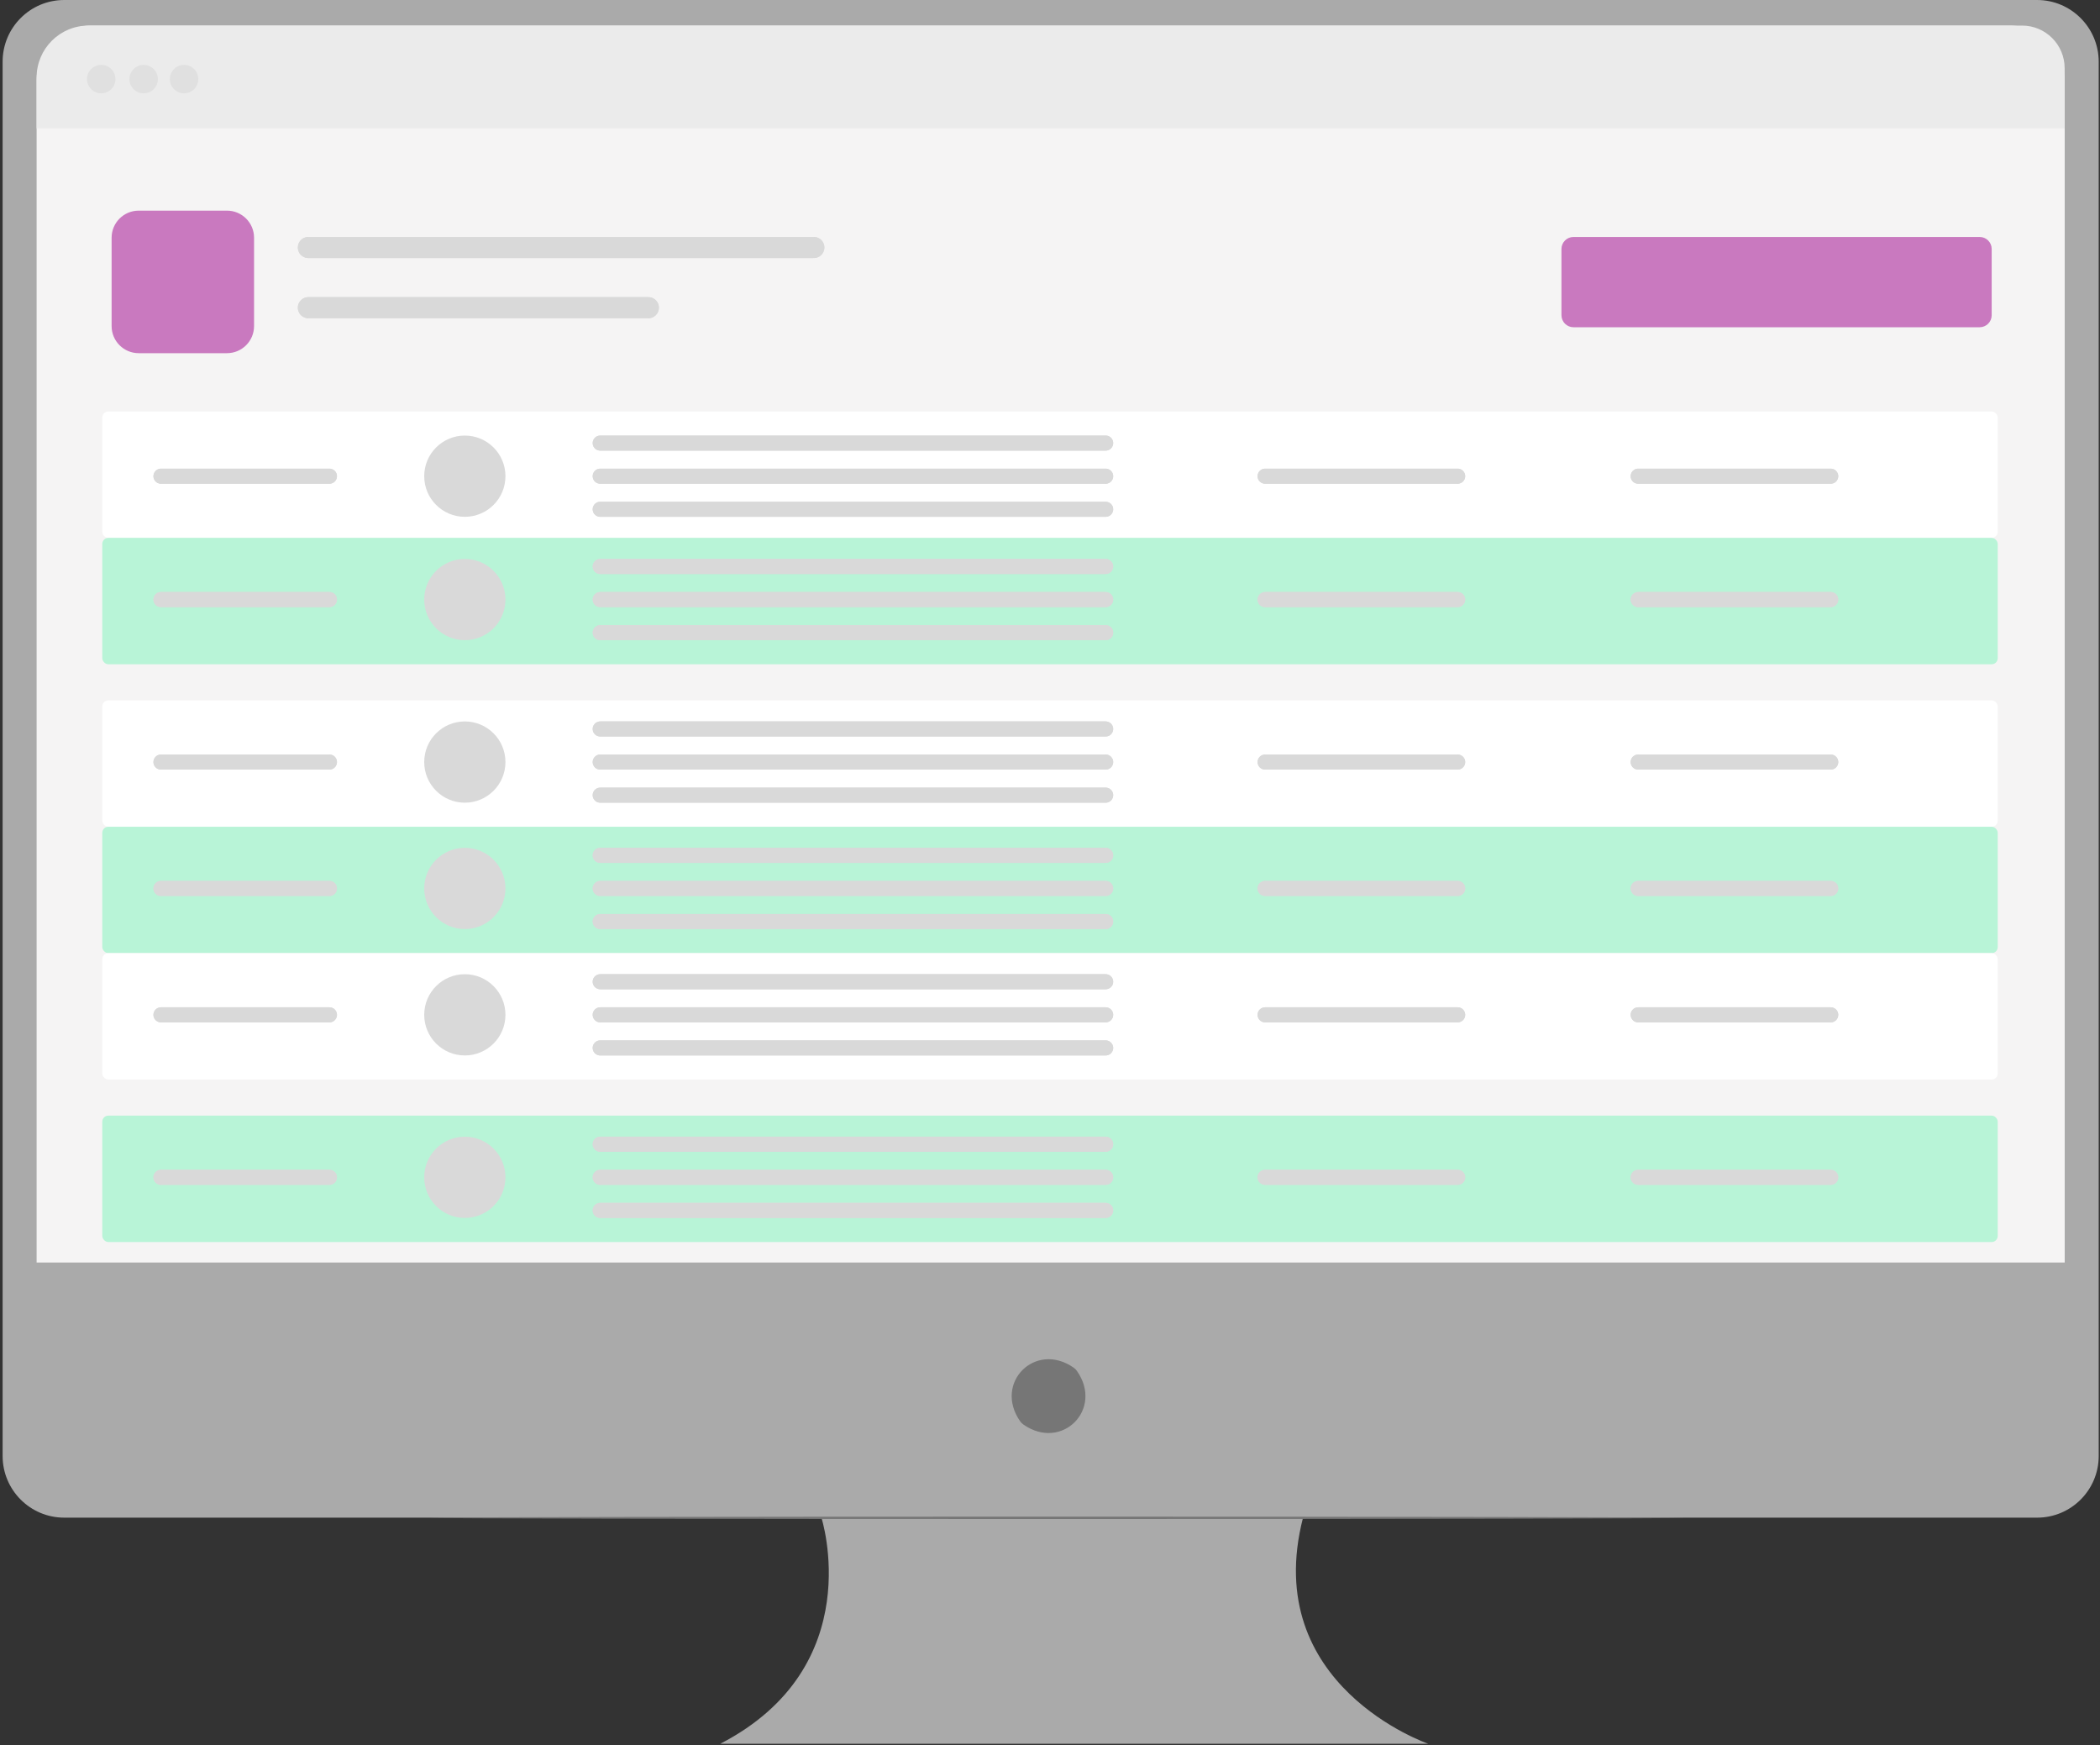 <?xml version="1.0" encoding="UTF-8"?> <svg xmlns="http://www.w3.org/2000/svg" width="698" height="580" viewBox="0 0 698 580" fill="none"><rect x="0" y="0" width="698" height="580" fill="#333333" stroke="none"/> <path d="M677.079 0H21.344C10.044 0 0.872 9.176 0.872 20.482V483.862C0.872 495.168 10.044 504.345 21.344 504.345H273.02C273.02 504.345 289.028 553.863 239.401 579.489H474.729C474.729 579.489 418.699 560.27 433.107 504.345H677.098C688.398 504.345 697.57 495.168 697.57 483.862V20.482C697.551 9.176 688.379 0 677.079 0Z" fill="#AAAAAA"></path> <path d="M357.96 455.598C366.888 468.355 352.913 482.317 340.162 473.405C339.748 473.103 339.353 472.726 339.07 472.312C330.181 459.555 344.118 445.611 356.868 454.505C357.301 454.807 357.678 455.184 357.96 455.598Z" fill="#767676"></path> <path d="M686.25 419.571H12.172V26.776C12.172 16.676 20.346 8.498 30.441 8.498H668C678.095 8.498 686.269 16.676 686.269 26.776V419.571H686.25Z" fill="#F5F4F4"></path> <path d="M686.25 42.66H12.172V25.739C12.172 16.205 19.894 8.498 29.405 8.498H672.088C679.904 8.498 686.25 14.829 686.25 22.668V42.66Z" fill="#EBEBEB"></path> <path d="M33.643 31.016C36.254 31.016 38.37 28.898 38.37 26.286C38.37 23.674 36.254 21.557 33.643 21.557C31.032 21.557 28.916 23.674 28.916 26.286C28.916 28.898 31.032 31.016 33.643 31.016Z" fill="#E0E0E0"></path> <path d="M47.749 31.016C50.36 31.016 52.477 28.898 52.477 26.286C52.477 23.674 50.36 21.557 47.749 21.557C45.139 21.557 43.022 23.674 43.022 26.286C43.022 28.898 45.139 31.016 47.749 31.016Z" fill="#E0E0E0"></path> <path d="M61.178 31.016C63.789 31.016 65.905 28.898 65.905 26.286C65.905 23.674 63.789 21.557 61.178 21.557C58.567 21.557 56.451 23.674 56.451 26.286C56.451 28.898 58.567 31.016 61.178 31.016Z" fill="#E0E0E0"></path> <path d="M559.839 504.402C559.839 504.628 466.536 504.798 351.443 504.798C236.332 504.798 143.029 504.628 143.029 504.402C143.029 504.176 236.313 504.006 351.443 504.006C466.536 504.006 559.839 504.195 559.839 504.402Z" fill="#767676"></path> <path d="M75.444 70H46.099C41.128 70 37.099 74.03 37.099 79V108.366C37.099 113.337 41.128 117.366 46.099 117.366H75.444C80.414 117.366 84.444 113.337 84.444 108.366V79C84.444 74.03 80.414 70 75.444 70Z" fill="#C979BF"></path> <path d="M658 78.748H523C520.791 78.748 519 80.539 519 82.748V104.748C519 106.957 520.791 108.748 523 108.748H658C660.209 108.748 662 106.957 662 104.748V82.748C662 80.539 660.209 78.748 658 78.748Z" fill="#C979BF"></path> <line x1="102.5" y1="82.248" x2="270.5" y2="82.248" stroke="#D9D9D9" stroke-width="7" stroke-linecap="round"></line> <line x1="102.5" y1="82.248" x2="270.5" y2="82.248" stroke="#D9D9D9" stroke-width="7" stroke-linecap="round"></line> <line x1="102.5" y1="102.248" x2="215.5" y2="102.248" stroke="#D9D9D9" stroke-width="7" stroke-linecap="round"></line> <line x1="102.5" y1="102.248" x2="215.5" y2="102.248" stroke="#D9D9D9" stroke-width="7" stroke-linecap="round"></line> <rect x="34" y="136.748" width="630" height="42" rx="2" fill="white"></rect> <rect x="34" y="232.748" width="630" height="42" rx="2" fill="white"></rect> <rect x="34" y="178.748" width="630" height="42" rx="2" fill="#B8F4D7"></rect> <rect x="34" y="370.748" width="630" height="42" rx="2" fill="#B8F4D7"></rect> <rect x="34" y="274.748" width="630" height="42" rx="2" fill="#B8F4D7"></rect> <rect x="34" y="316.748" width="630" height="42" rx="2" fill="white"></rect> <line x1="53.5" y1="158.248" x2="109.5" y2="158.248" stroke="#D9D9D9" stroke-width="5" stroke-linecap="round"></line> <line x1="53.5" y1="158.248" x2="109.5" y2="158.248" stroke="#D9D9D9" stroke-width="5" stroke-linecap="round"></line> <line x1="420.5" y1="158.248" x2="484.5" y2="158.248" stroke="#D9D9D9" stroke-width="5" stroke-linecap="round"></line> <line x1="420.5" y1="158.248" x2="484.5" y2="158.248" stroke="#D9D9D9" stroke-width="5" stroke-linecap="round"></line> <line x1="544.5" y1="158.248" x2="608.5" y2="158.248" stroke="#D9D9D9" stroke-width="5" stroke-linecap="round"></line> <line x1="544.5" y1="158.248" x2="608.5" y2="158.248" stroke="#D9D9D9" stroke-width="5" stroke-linecap="round"></line> <line x1="199.5" y1="147.248" x2="367.5" y2="147.248" stroke="#D9D9D9" stroke-width="5" stroke-linecap="round"></line> <line x1="199.5" y1="147.248" x2="367.5" y2="147.248" stroke="#D9D9D9" stroke-width="5" stroke-linecap="round"></line> <line x1="199.5" y1="158.248" x2="367.5" y2="158.248" stroke="#D9D9D9" stroke-width="5" stroke-linecap="round"></line> <line x1="199.5" y1="158.248" x2="367.5" y2="158.248" stroke="#D9D9D9" stroke-width="5" stroke-linecap="round"></line> <line x1="199.5" y1="169.248" x2="367.5" y2="169.248" stroke="#D9D9D9" stroke-width="5" stroke-linecap="round"></line> <line x1="199.5" y1="169.248" x2="367.5" y2="169.248" stroke="#D9D9D9" stroke-width="5" stroke-linecap="round"></line> <circle cx="154.5" cy="158.248" r="13.5" fill="#D9D9D9"></circle> <line x1="53.5" y1="199.248" x2="109.5" y2="199.248" stroke="#D9D9D9" stroke-width="5" stroke-linecap="round"></line> <line x1="53.5" y1="199.248" x2="109.5" y2="199.248" stroke="#D9D9D9" stroke-width="5" stroke-linecap="round"></line> <line x1="420.5" y1="199.248" x2="484.5" y2="199.248" stroke="#D9D9D9" stroke-width="5" stroke-linecap="round"></line> <line x1="420.5" y1="199.248" x2="484.5" y2="199.248" stroke="#D9D9D9" stroke-width="5" stroke-linecap="round"></line> <line x1="544.5" y1="199.248" x2="608.5" y2="199.248" stroke="#D9D9D9" stroke-width="5" stroke-linecap="round"></line> <line x1="544.5" y1="199.248" x2="608.5" y2="199.248" stroke="#D9D9D9" stroke-width="5" stroke-linecap="round"></line> <line x1="199.5" y1="188.248" x2="367.5" y2="188.248" stroke="#D9D9D9" stroke-width="5" stroke-linecap="round"></line> <line x1="199.5" y1="188.248" x2="367.5" y2="188.248" stroke="#D9D9D9" stroke-width="5" stroke-linecap="round"></line> <line x1="199.5" y1="199.248" x2="367.5" y2="199.248" stroke="#D9D9D9" stroke-width="5" stroke-linecap="round"></line> <line x1="199.5" y1="199.248" x2="367.5" y2="199.248" stroke="#D9D9D9" stroke-width="5" stroke-linecap="round"></line> <line x1="199.5" y1="210.248" x2="367.5" y2="210.248" stroke="#D9D9D9" stroke-width="5" stroke-linecap="round"></line> <line x1="199.5" y1="210.248" x2="367.5" y2="210.248" stroke="#D9D9D9" stroke-width="5" stroke-linecap="round"></line> <circle cx="154.5" cy="199.248" r="13.5" fill="#D9D9D9"></circle> <line x1="53.5" y1="253.248" x2="109.5" y2="253.248" stroke="#D9D9D9" stroke-width="5" stroke-linecap="round"></line> <line x1="53.5" y1="253.248" x2="109.5" y2="253.248" stroke="#D9D9D9" stroke-width="5" stroke-linecap="round"></line> <line x1="420.5" y1="253.248" x2="484.5" y2="253.248" stroke="#D9D9D9" stroke-width="5" stroke-linecap="round"></line> <line x1="420.5" y1="253.248" x2="484.5" y2="253.248" stroke="#D9D9D9" stroke-width="5" stroke-linecap="round"></line> <line x1="544.5" y1="253.248" x2="608.5" y2="253.248" stroke="#D9D9D9" stroke-width="5" stroke-linecap="round"></line> <line x1="544.5" y1="253.248" x2="608.5" y2="253.248" stroke="#D9D9D9" stroke-width="5" stroke-linecap="round"></line> <line x1="199.5" y1="242.248" x2="367.5" y2="242.248" stroke="#D9D9D9" stroke-width="5" stroke-linecap="round"></line> <line x1="199.5" y1="242.248" x2="367.5" y2="242.248" stroke="#D9D9D9" stroke-width="5" stroke-linecap="round"></line> <line x1="199.5" y1="253.248" x2="367.5" y2="253.248" stroke="#D9D9D9" stroke-width="5" stroke-linecap="round"></line> <line x1="199.5" y1="253.248" x2="367.5" y2="253.248" stroke="#D9D9D9" stroke-width="5" stroke-linecap="round"></line> <line x1="199.5" y1="264.248" x2="367.5" y2="264.248" stroke="#D9D9D9" stroke-width="5" stroke-linecap="round"></line> <line x1="199.5" y1="264.248" x2="367.5" y2="264.248" stroke="#D9D9D9" stroke-width="5" stroke-linecap="round"></line> <circle cx="154.5" cy="253.248" r="13.5" fill="#D9D9D9"></circle> <line x1="53.5" y1="295.248" x2="109.5" y2="295.248" stroke="#D9D9D9" stroke-width="5" stroke-linecap="round"></line> <line x1="53.5" y1="295.248" x2="109.5" y2="295.248" stroke="#D9D9D9" stroke-width="5" stroke-linecap="round"></line> <line x1="420.5" y1="295.248" x2="484.5" y2="295.248" stroke="#D9D9D9" stroke-width="5" stroke-linecap="round"></line> <line x1="420.5" y1="295.248" x2="484.5" y2="295.248" stroke="#D9D9D9" stroke-width="5" stroke-linecap="round"></line> <line x1="544.5" y1="295.248" x2="608.5" y2="295.248" stroke="#D9D9D9" stroke-width="5" stroke-linecap="round"></line> <line x1="544.5" y1="295.248" x2="608.5" y2="295.248" stroke="#D9D9D9" stroke-width="5" stroke-linecap="round"></line> <line x1="199.5" y1="284.248" x2="367.5" y2="284.248" stroke="#D9D9D9" stroke-width="5" stroke-linecap="round"></line> <line x1="199.5" y1="284.248" x2="367.5" y2="284.248" stroke="#D9D9D9" stroke-width="5" stroke-linecap="round"></line> <line x1="199.5" y1="295.248" x2="367.5" y2="295.248" stroke="#D9D9D9" stroke-width="5" stroke-linecap="round"></line> <line x1="199.5" y1="295.248" x2="367.5" y2="295.248" stroke="#D9D9D9" stroke-width="5" stroke-linecap="round"></line> <line x1="199.5" y1="306.248" x2="367.5" y2="306.248" stroke="#D9D9D9" stroke-width="5" stroke-linecap="round"></line> <line x1="199.5" y1="306.248" x2="367.5" y2="306.248" stroke="#D9D9D9" stroke-width="5" stroke-linecap="round"></line> <circle cx="154.5" cy="295.248" r="13.5" fill="#D9D9D9"></circle> <line x1="53.5" y1="337.248" x2="109.5" y2="337.248" stroke="#D9D9D9" stroke-width="5" stroke-linecap="round"></line> <line x1="53.5" y1="337.248" x2="109.5" y2="337.248" stroke="#D9D9D9" stroke-width="5" stroke-linecap="round"></line> <line x1="420.5" y1="337.248" x2="484.5" y2="337.248" stroke="#D9D9D9" stroke-width="5" stroke-linecap="round"></line> <line x1="420.5" y1="337.248" x2="484.5" y2="337.248" stroke="#D9D9D9" stroke-width="5" stroke-linecap="round"></line> <line x1="544.5" y1="337.248" x2="608.5" y2="337.248" stroke="#D9D9D9" stroke-width="5" stroke-linecap="round"></line> <line x1="544.5" y1="337.248" x2="608.5" y2="337.248" stroke="#D9D9D9" stroke-width="5" stroke-linecap="round"></line> <line x1="199.5" y1="326.248" x2="367.5" y2="326.248" stroke="#D9D9D9" stroke-width="5" stroke-linecap="round"></line> <line x1="199.5" y1="326.248" x2="367.5" y2="326.248" stroke="#D9D9D9" stroke-width="5" stroke-linecap="round"></line> <line x1="199.5" y1="337.248" x2="367.5" y2="337.248" stroke="#D9D9D9" stroke-width="5" stroke-linecap="round"></line> <line x1="199.5" y1="337.248" x2="367.5" y2="337.248" stroke="#D9D9D9" stroke-width="5" stroke-linecap="round"></line> <line x1="199.5" y1="348.248" x2="367.5" y2="348.248" stroke="#D9D9D9" stroke-width="5" stroke-linecap="round"></line> <line x1="199.5" y1="348.248" x2="367.5" y2="348.248" stroke="#D9D9D9" stroke-width="5" stroke-linecap="round"></line> <circle cx="154.5" cy="337.248" r="13.5" fill="#D9D9D9"></circle> <line x1="53.5" y1="391.248" x2="109.5" y2="391.248" stroke="#D9D9D9" stroke-width="5" stroke-linecap="round"></line> <line x1="53.5" y1="391.248" x2="109.5" y2="391.248" stroke="#D9D9D9" stroke-width="5" stroke-linecap="round"></line> <line x1="420.5" y1="391.248" x2="484.5" y2="391.248" stroke="#D9D9D9" stroke-width="5" stroke-linecap="round"></line> <line x1="420.5" y1="391.248" x2="484.5" y2="391.248" stroke="#D9D9D9" stroke-width="5" stroke-linecap="round"></line> <line x1="544.5" y1="391.248" x2="608.5" y2="391.248" stroke="#D9D9D9" stroke-width="5" stroke-linecap="round"></line> <line x1="544.5" y1="391.248" x2="608.5" y2="391.248" stroke="#D9D9D9" stroke-width="5" stroke-linecap="round"></line> <line x1="199.5" y1="380.248" x2="367.5" y2="380.248" stroke="#D9D9D9" stroke-width="5" stroke-linecap="round"></line> <line x1="199.5" y1="380.248" x2="367.5" y2="380.248" stroke="#D9D9D9" stroke-width="5" stroke-linecap="round"></line> <line x1="199.5" y1="391.248" x2="367.5" y2="391.248" stroke="#D9D9D9" stroke-width="5" stroke-linecap="round"></line> <line x1="199.5" y1="391.248" x2="367.5" y2="391.248" stroke="#D9D9D9" stroke-width="5" stroke-linecap="round"></line> <line x1="199.5" y1="402.248" x2="367.5" y2="402.248" stroke="#D9D9D9" stroke-width="5" stroke-linecap="round"></line> <line x1="199.5" y1="402.248" x2="367.5" y2="402.248" stroke="#D9D9D9" stroke-width="5" stroke-linecap="round"></line> <circle cx="154.5" cy="391.248" r="13.5" fill="#D9D9D9"></circle> </svg> 